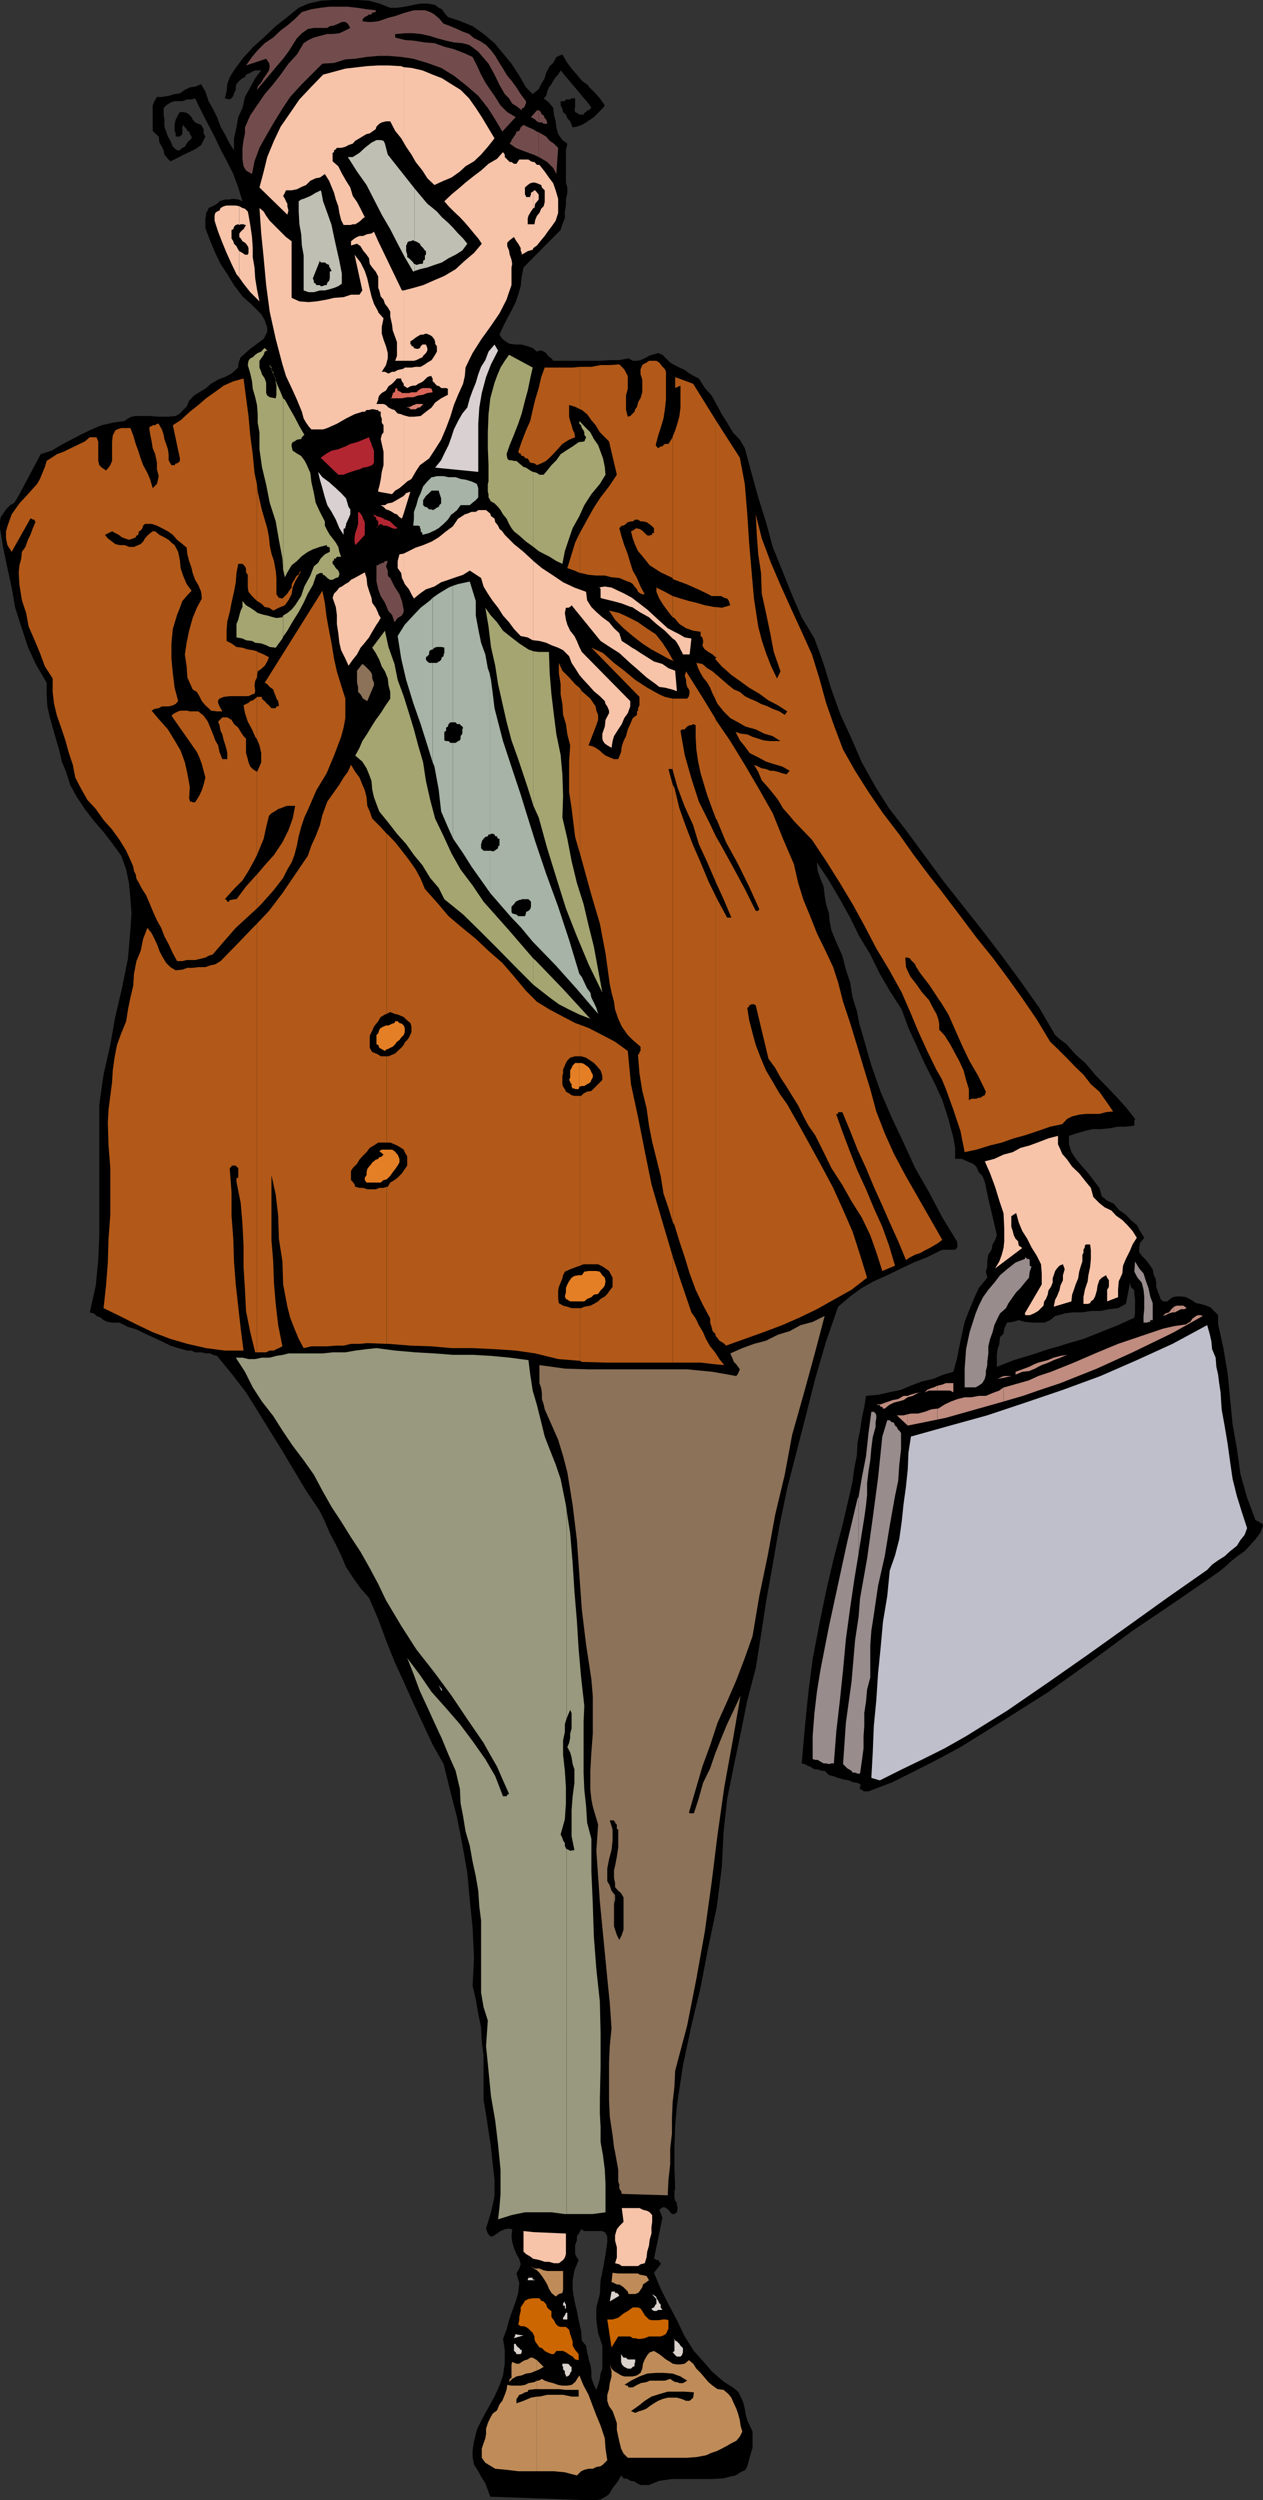 <svg xmlns="http://www.w3.org/2000/svg" width="357.297" height="706.801"><rect width="100%" height="100%" fill="#333333" stroke="none"/><path d="M166.5 706.8h2l1.398-.198 1.399-.801 1-.7 1-1.703.703-.898.898-1.2.801-1.5.7.802 1.199.199.699.5 1.203.199.7.5 1 .5h2.398l2.902-1.2 3.598-.5h11.199l3.402-.198 1.899-.5 1.5-.301 1.402-.903 1.398-.699.5-1 .5-1.699.2-.898.5-1.704.3-1v-4.5l-.8-1.699-.7-1.5-.5-1.898-.199-1.403-.5-1.898-.699-1.5-.703-1.398-1.5-1.204-2.399-1.5-1.898-1.597-1.703-1.5-1.598-1.903-3.402-3.796-2.598-4.102-2.199-4.602-2.402-4.5-2.2-4.398-1.898-4.5 1.898-2.398v-.301l-.398-.403-.3-.5h-.7v-.296h-.5l2.398-11.704-.898-2.199.898-.699h.7l.3.2.7.5.5.698.5.5h.699l.703-.5.2-1.199-.2-.699v-.7l-.5-.698-.203-.704v-2l.203-.699-.203-6v-6L191 601l.5-5.8 1.7-11.302 2.398-11.296 2.601-10.801 2.2-11.5L202.796 539l1.402-11.2.5-9.902 1-9.296 1.899-9.403 1.902-9.097 1.898-9.403 2.399-9.097 1.5-9.403 1.402-9.3 1.899-10.598 1.902-11 2.2-10.602 2.597-10.097 2.703-10.5 2.598-10.301 3.101-10.602 3.399-9.8 3.402-2.899 3.297-2.398 3.402-1.903L251 360.5l3.898-1.898 3.602-1.704 3.797-1.5 3.8-1.898.801-.2h3.301l.5-.5.2-.698-.2-1.204-4.101-6.699-3.801-7.199-3.899-6.8-3.3-7.2-3.399-7.2-3.101-7.198-2.598-7.403-2.203-7.699-1.2-4.102-.699-3.597L241.2 282l-.699-4.3-1.203-3.598-1-3.903-1.7-3.8L235.2 263l-.5-2.602-.199-2.199-.8-2.597-.403-2.403-.297-2.597-.902-2.204-.801-2.199-.2-2.398 3.403 5.097 3.098 5.301 2.902 5.2 2.598 5.3 3.101 5.102 2.7 5.5 2.8 4.8 3.399 5.297 1.902 5.204 2.2 4.796 2.398 5.301 2.601 5.102 2.399 5.199 1.699 5.3.703 2.7.7 2.602.5 2.898v3.102h1.898l1.5.699 1.699.699.902.8.7 1.598 1 1 .699 1.704.3 1.398.7 3.398.902 3.801.797 3.403.703 3.097-.5 1.403-.703 1.199-.297 1.5-.902 1.398-.301 1.5v1.903l-.399 1.398.399 1.7-2.399 2.902-1.398 3.097-1.402 3.403-1.2 3.097-.8 3.602-.7 3.3-.699 3.598-1 3.602-2.8.8-2.899 1.2-3.102.699-3.199 1.2-2.8 1.198-3.399.704-3.102.699-3.398.3-.5 3.098-.703 3.301-.5 3.398-.7 3.403-.199 3.597L241.7 415l-.5 3.602-.699 3.296-2.203 9.403-2.399 9.097-2.199 9.403-1.902 9.3-1.899 9.899-1.199 9.3-1 9.9-.902 10.3.902.2.801.5.7.198.698.5.7.301h.699l1.203.403h.797l1.203 1.199 1.2.3 1.398.5 1.402.399 1.7.3 1 .5 1.398.2 1.199.7h-.5v1.198h.5l.5.5h1.402l6.801-2.597 6.398-3.2 6.5-3.3 6.301-3.403 12.399-7.699 12.5-7.898 2.902-2.102v-95.597l-2.902.796-4.801 1.602-5 1.5-4.797 1.898V383l.2-1.602.5-1.5.198-1.898 1-1 .2-1.398.8-1.704 1.602-.199 1.7-.5 1.898.5 2 .2h3.3l1.7-.7L298.5 372l1-.2v-78.3l-1-.898-4.5-7.704-5.3-7.5-5.302-7.199-5.5-7.199-5.3-6.7-5.7-7.198-5.3-7.204-5.301-7.199-4.797-6.199-3.8-6-3.903-7-2.899-6.7-3.101-6.698-2.598-7.204L233 187.7l-2.602-7.199-3.601-6-2.899-6.7-2.601-6.5-2.7-6.698-1.898-7-2.199-7-1.902-6.903-1.899-7-1.402-2.398-2-2.102-1.598-2.699-1.5-2.398-1.402-2.602-1.5-2.7-1.899-2.1-1.699-2.7-1.402-.7-1.2-.698-1.398-1-1.5-.704-1.402-.699-1.2-.699-2.199-2.2-1.199-.5-1.699.5-.902.302-1.2.699-1.199.5-1 .199H179l-1.203-.7-2.598.5H172.5l-2.602.2H166.5v528.7h3.898l.899.5.5 1v1.6l-.5 3.598-.7 3.903-.699 3.3-.199 3.899-1 3.8v3.598l.5 3.602 1.2 3.602v6.5l-.5 1.398-.2 1.5-.5 1.7-.5 1.402L168 674.2l-.703-2v-1.898l-.297-1.903-.5-1.398v-.5 40.3m0-40.301-.402-1.5-.301-1.898-1.2-1.403-.199-2.699-.699-3.102-.5-2.597-.699-2.903-.5-3.097v-2.7l.5-2.8 1.2-2.903-.5-.699-.5-1v-2.597l.5-1.204V632.2l.698-1 .5-1 .899.5h1.203V102h-10l-.5-.7-.5-.3-.703-.7-.297-.5-.703-.402-.5-.296h-.7l-.699.296-1.199-1-1.402-.5-1.7-.5h-1.699L144.2 97.2l-.902-.5-1.2-.898-.8-1.2 1-2.203L143.5 90l1.2-2.2 1.198-2.402.7-2.097.699-2.403.3-2.699.5-2.597 9.301-9.403 1.2-1.199.5-1.602.699-1.699v-1.898l.3-1.7v-1.703l.403-1.898V53l-.402-1.398V42.5l.402-1.898-1.402-1-1.2-1.704-.5-1.898-.199-1.7-.5-1.902-.199-1.898-1.203-1.5-1.5-1.2.703-.698.297-1.204.5-1.199.703-.898.5-1 .7-1 .698-.7.7-1.203 7.902 9.403v-5.102l-1.902-1.398-1.399-1.7-1.5-1.703-1.199-1.597-1.402-2.403-1.7.704-.898 1.699-1 .898-1 1.903-.402 1.5-1 1.699-.7 1.398-1.699 1.403-1.902-1.903-1.899-3.3L144.7 18l-2.402-2.898-2.399-2.903-3.101-2.597-3.098-2.204L130.297 6l-3.598-1.2-1-1.198-.699-1-.902-.403-1-.8-2.2-.399H119l-2.102.398-2.398.5-2.203.301h-1.899L107.297 1l-2.899-.8L101 0h-6.902l-3.399.2-3.402.8L84.5 2.2l-3.203 2.6L78 7.399l-3.402 3.204-3.098 2.796-2.902 3.204-2.399 3.296L65 21.801l-.703 2-.2 2.097-.5 1.903 1.2.3.703-.3.5-.7.2-.703.5-1V24.5l.198-.7.801-1 .899-.698.699-.301.3-.7 1.2-.5.703-.402.7-.3h1.698L72.2 22.101l-1.402 2.597-1.5 2.7-.7 3.101-1.199 2.602-.5 2.898-.699 3.102V42.5l-1.402-2.2-1.2-2.402-1.199-2.097-1-2.7L60.2 30.7 59 28.602l-.902-2.704-1.2-2.097-1.699.699-1.5.2-1.402.698-1.399 1-1.5.204-1.699.5-1.902.296h-1.399l-.699 1.204-.5 1.199V37l.7.7 1 .902.199 1.699.699 1.199.5 1 .203 1.2 1 1.198.7.704 1.5-.704 1.898-1L53.5 43l1.7-.8 1.698-1.2 1.2-2.398-.5-.903V36.5l-.7-1.2-.8-.3-.899-.398-.699-.801-.3-.7-.7-.703-.703-.5-1-.199h-.899l-.5.7-.3.703-.399.699L49.4 35v2l.3.7v.902h1.2l.199-.204.5-.5V36l.199-.7.5.7.5.5.203.5.5.2.2.5v.198l.5.704v.5L53 40.3l-.203.3-.5.899-.7.3-.5.4-.199.3h-.8l-1.2-1-.699-1.7-.699-1.198-.5-1.403-.5-1.398v-2l-.203-1.403V30.5l.703-.7 1.2-.8 1.198-.398h2.2l1.402-.5h1.2l1-.301 1.898 3.898L58.797 35l1.902 3.602 1.7 3.597 1.898 3.602L66 49.199 67.398 53l1.2 3.898-1.2-.5L66 56.2l-1.203.2h-1.2l-1.5.5-.699.703-1.199.699-1.199.5-.203.699-.5.7v.8l-.2.7v2.6l.2.7 1.203 3.2 1.398 3.3 1.5 3.102 1.899 2.898 1.902 3.102 2.399 3.199 2.699 2.398 2.601 2.602 1 1.699.399 1.2.3.902V93.8l-1 2-1.898 1.398-1.902 1.403-1.899 1.699-.8.699-.399 1-.3 1v.898l-1.899 1.704-1.902 1-1.899.699-2 1.199-1.402 1.2-1.899 1.198-1.5.903-1.398 1.5-.703 1.699-1 .898-.899 1-1.199.704-2.199.199h-2.602l-2.699-.2h-3.8l-1.2.2-1 .5-.902.699-3.399.5-3.101.7-2.899 1.198-3.101 1.5-2.7 1.403-2.8 1.5-2.7 1.597-3.097 1-6 11.301-.703 1.2-.7 1.203-1.199.699L1.7 144l-.8 1.2-.7 1-.2 1.197v1.903l.898 5.5 1.2 5.8 1.199 5.5 1 5.7L6 177.1l1.898 5.797 2.2 4.801L13.199 193v3.3l.2 3.4.699 3.1.8 2.9.899 3.1 1 3.4.703 3.1 1.2 2.9 1.198 3.8 1.899 3.398L24 228.7l2.598 3.403 2.699 3.097 2.601 3.403 2.399 3.296 1.402 3.903.801 4 .398 4.398.301 4-.3 4.602-.7 8.199-1.699 8.398-1.902 8.102-1.399 7.898-1.902 8.403-1.2 8.398v37l-.3 7-.7 7.2-1.698 7.6 1.2.3.699.7 1.203.5.797.7 1.203.5 1.2.198h2.097l2.402 1.204 2.399.699L41 377l2.2 1 2.597 1.2 2.402 1.198 2.2.704L53 381.8h1.2l1 .5h1.898l1.199.3H59.5l.7.399 1.198.3 4.102 5 4.098 5.302 3.3 5.296 3.399 5.5 3.601 5.801 3.399 5.7 3.3 5.5 3.903 5.8 1.398 2.903 1.399 3.296L95 436.602l1.5 3.097L97.898 443l1.899 2.898L102 449l2.398 2.7 2.602 6 2.2 6 2.398 6 2.601 5.698 2.7 6L119.5 487l2.898 6.2 3.102 5.5 1.898 7.698 1.899 7.403 1.5 7.699 1.402 7.898.7 7.704.8 7.898.399 8.398-.399 8 .899 3.801.699 4.102.8 3.8.2 4.098.5 3.801v12.5l.703 4.3.7 4.598.698 4.602.5 4.8.5 4.5v4.598l-1 4.5L137.5 630l.5 1.398.7.801h.698l1.2-.8 1-.7 1.199-.5L144 630l.898.2-.199 2 .2 1.6.5 1.7.699 1.7.8 1.402.399 1.5-.399 1.199-.8 1.398.8 2.7-.3 2.8-.7 2.403-1 2.699-.898 2.597-.703 2.704-1 2.597.5 3.102v3.898l-.5 3.301-1 2.898-1.399 3.102-1.898 3.398-1.703 3.102-1.399 2.898-.8 3.301-.399 2.403v2l.399 2.097 1.199 1.903.8 1.5 1.2 1.898.703 1.898.7 1.903 27.8 1V666.5m0-632.398.5-.301 1-.7 1.2-1.203 1.198-1.199.7-.898-1.399-2L168 25.898l-1.5-1.398v-.3 5.1l.797 1.2-.297.2-.5.5v2.902"/><path d="M166.5 31.2h-.402l-.301.5-.5.198-.2.5h-1.199l-.699-.5-.5-.199-.199-1 .2-.199v-2.7h-1l-.403.302h-1.2l-.3.5h-1.2V29.8l.5.898.2 1 .8.7.403 1 .797.902.402 1 .301.7 1.2-.2 1.398-.5 1.199-.698.703-.5v-2.903m133 445.001 9.098-6.5 11.8-8.7 12-8.102 12.2-8.398 1.902-1.5 1.7-1.602 1.898-1.5 2-1.398 1.402-1.5 1.7-1.898 1.398-1.903.699-1.898-.2-.5v-.2h-.5l-.5-.5h-.199l-.5-.3h-.199l-2.402-6.403-1.899-6.796-1-7.204-1.199-6.699L348 395.5l-.703-7.2-1.2-7.198-1.5-6.704v-2.597l-.699-.801-.5-.398-.699-.801-.699-.403-.703-.296-1.7-.5-1.199-.204-1.5-1-1.398-.699-1.203-.199h-1.399l-1.199.2-1.5 1.198H329l-.703-.699-.2-.699-.5-1.2-.5-1.5v-1.198l-.199-1.204-.5-.898-.3-1.7-.7-1-1.199-1.6L323 355l-.703-1v-1.398l.203-1.204 1.2-1.5-1.2-1.898-.902-1.7-1.7-1.402-1.398-1.5-2-1.398-1.402-1.7-1.899-.902-1.5-1.199-.699-2.398-1.703-2.2-1.399-1.902-1.699-1.898-1.699-2-1.402-2.102-.7-2.199v-2.398l2.102-.704 2.398-.699 2.2-.5h2.199l2.402-.199 2.598-.5h2.203l2.398-.3v-1.598h.2v-.301L318.5 313l-2.902-3.2-2.7-2.8-3.101-3.2-2.598-3.1-2.902-2.598-2.598-2.903-2.199-1.699v78.3l1.7-.5 2.097-.3h2.902l2.399-.398h2.699l2.402-.5 2.598-.301 2.203-1.2 1.2-6 .198 1.2 1 1V366l.2 1.2v4.1l-.2 1.2-4.601 2.102-5 2-4.797 1.898-4.8 1.398-2.2.704v95.597"/><path fill="#724c4c" d="m109.898 172.8 1 1 .7 2.098.902-1.199 1.2-.699.5-1v-.7l-.5-2.402L113 168l-1.402-2.2-1.2-2.402-.5-.398v9.8"/><path fill="#724c4c" d="m109.898 163-.199-.5v-1.2l-.5-1.198.5-1.5h-.8l-.399.5h-.5l-.3.296h-.403l-.297.403h-.5v4.597l.5 2.204.7 1.898 1.198 1.898.801 1.903.2.5V163m-.001-147.2 3.602.302 3.398.5 4 1.199 3.899 1.398 3.601 2.2L131.7 24l3.598 3.102L138 30.5l2.098 3.3 2 3.4 3.8-4.098-2.398-1.403-1.902-1.898-1.5-2.403-1.399-2-1.402-2.097-1.2-2.2-1.199-2.601-1.199-2.398-2.199-1-3.102-1.204-2.699-.699-2.8-1-2.7-.199-3.101-.5-2.598-.2-2.703-.698v-1h.5l2.203-.204h2.398l2.102.204 2.398.5 2.2.699 2.601.699 2.2.5 2.398.2 1.902.5 1 .698 1.598 1.204 1 1.199L138.199 18l1.7 3.102L141.296 24l1.5 2.602L144 27.8l.898 1.5 1.2.699 1.5 1.2v-.5l.5-.2.402-.5v-.2l.297-.5v-.698l-1.5-2-1.2-1.903-1.398-1.898-1.199-1.403-1.203-2-1-1.597-1.2-2-1.199-1.602-1.398-1.5-1.902-1.199-1.5-.7-1.399-1.198-1.902-.704-1.5-.699-1.899-.8-1.898-.7-1.203-1.398-1.399-1.2-1.199-.703-1.5-.5h-3.101l-2.598.704-2.902 1-1.7.398v10.8m0-10.799-1.398.5-1.5.5-1.703.2h-1.399L102.5 6l.2-.7.5-.5.5-.198.698-.5h.7l.199-.5 1-.204v-.5l-2.598-.296L101 2.199l-2.602-.3h-5.3l-2.399.3-2.601.403-2.7.796L83.5 5.301l-2.203 1.898-1.899 1.403-2.101 2-2.399 1.597-2 2-1.601 1.903-1.7 2.398 5.7-1.898.8 1.199.2.898-.2 1.2-.8 1.203-.7 1-.699 1.199-1 1.199-.199.898L78.9 18l1.199-1.398 1.5-2 1.199-1.903L84 10.801l1.398-1.403 1.7-1.199 1.699-.3h3.8l.7-.5 1.203-.2 1.2-.5 1-.5h1l.698.5.7 1.2-1.399.703L96 9.398l-1.902.204h-1.5l-1.899.5-1.902.5-1.5.699-1.399.898L84 15.4 81.598 18l-2.2 3.102-2.101 2.699-2.399 2.8-2.199 3.2-1.902 2.8-1.5 3.399v1.7l-.399 1.902-.3 2.199v3.3l.3 1.899.7 1.2 1.699 1L72 45.601l1.398-3.801 1.899-3.403 2.203-3.796 2.398-3.903 2.2-3.3L85.199 24l6-6 3.301-.2 3.2-1 2.8-.198 3.2-.5 3.3-.301h2.898V5m42.5 39.398.899.5 1.5.903L156.5 47.5l.898 1.7.5-7.4-1.199-1.198-1.199-.801-1-1.2-1.203-.703-.899-.5v7"/><path fill="#724c4c" d="m152.398 37.398-.5-.199-1.199-.699-1.199-.5-1.402-.7-.801.7-.399 1-.8.2-.2.698-.5.704-.699 1v.199l-.5.8 1.7 1.2 1.699.699 1.902.7 1.898.698 1 .5v-7m0-2.796h.899l.5.398h1v-.398l-.297-.801-.402-.403-.301-.796-.5-.204-.2-.5-.5-.699h-.199v3.403"/><path fill="#724c4c" d="M152.398 31.2h-.5l-1.699 1.902.5.296.7.403.5.5.5.3V31.2"/><path fill="#bfbfb3" d="M90.898 82.102h1l1.2-.301 1.402-.403 1.2-.5 1-.699v-2.898l-.7-3.602-.703-3.097L94.5 67l-.703-3.398-1.2-3.403-1.199-3.3-.5-2.7v20h1l.5.403.7.296v.5l.199.204.5 1-.5.199v1.898l-.2.7-.5.5-.199.703h-.5l-.699.296h-.3v1.204"/><path fill="#bfbfb3" d="M90.898 80.898H90.7l-.199-.296h-1l-.203-.403-.5-.3v-.5l-.297-.7 2-5 .2.5h.198v-20l-.199-.398-.699.398-.703.301-.797.5-.703.398-.7.301-1.199.5-.699.2-.699.5V59.8l.2 3.597.5 2.801.198 3.2.5 2.8v9.903l1.399.5h1.5l1.703-.5h.398v-1.204m26.398-4.295 1.5-.5 2.101-.5 2-.704L125 74.2l1.898-1.2 2-1 1.899-1.2 1.402-1.902-1.199-1.5L129.598 66l-1.5-1.7-1.399-1.402-1.699-1.5-1.402-1.597-1.2-1-1.5-1.2-3.601-4.3v14.898h.3l.7.403.5.296.203.5.7.704.5.699.3.199v1l-.3.2v1.198l-.5.301v.5l-.2.403h-.703l-1 .296-.5-.296v2"/><path fill="#bfbfb3" d="M117.297 74.602h-.2l-.199-.403L115.7 73l-.5-.3V72l-.3-1v-1.602l.3-.5v-.296l.5-.403h.399l.8-.3.399.3V53.301l-7.598-9.602-.5-1.898-.3-1.2-.399-.8-.8-.2h-1.2l-1.402.7-1.899 1.5-1.5 1.398-1.902 1.2h-1.399L101 48.5l2.7 3.8 2.097 4.098L108 60.7l2.398 4.102 2.102 4.097 2 3.801 2.398 4.102.399-.2v-2"/><path fill="#f7c4aa" d="m309.297 338.398 1.703 1.704 1.5 1.199 1.898.898 1.399 1.5 1.703 1.2 1.398 1.402 1.5 1.699 1.2 1.898-1.2 1.903-.699 1.699-1.199 2.398-.8 1.903-.2 2.199-1 2.2-.203 2.402v2.097l-3.098 1.2v-3.297l.5-.801v-1.903l-.5-.699-.3-.699-1.2.7-.699.698-.5 1.5-.203 1.403-.5 1.699-.5.898-.7.5-.199.5-.699.204H306.5v-1.903l.398-2.097.801-2.403.2-1.699.5-2.398.199-2.204V353.5l-.2-1.7H307.2l-.3.302v.5l-.399.699v.898l-.3.5v1.903l-.5 1.5-.403 1.398-.297 1.898-.703 1.704-.5 1.5-.5 1.398-.2 1.898-5 1.5.403-2 .5-.898.7-1.7.3-1.402.7-1.5V360.5l.5-1.7-.5-1.402-1 .403-.7.8-.5.7-.402 1.199-.301.898v1.204l-.5 1.199-.7 1-.199 1.199-.5 1.2-.5.698-.199 1.204-1.5 1.5-1.199.699-1.203.5h-1.2l-.199-.5 4.801-8.2V360l-.199-2.602-1.203-2.398-1.5-2.398-1.2-2.403L289.2 348l-1-2.398-.7-2.602h-.203l-.5.398h-.297v.301h-.402v3.102L286.5 348l.297 1.2.5 1 .703.698.2 1.204 1 .699-7.7 5.8 1.2-2 .698-1.902.5-1.898.2-1.903v-3.597l-.2-4.301-1.199-3.602-1.199-3.898-1.402-3.8-1.5-3.4 2.699-.698 2.601-1.204 2.602-.699 2.2-1.199 2.597-.7 2.703-1 2.598-1 2.699-.698v2.398L300 325l.5 1.2 1.398 1.6 1.399 2 2 1.9 1.902 2.402 1.399 1.699.699 2.597M67.7 78.5l1.198 1.7 1.899 2.402 2.601 2.597-.699-3.398-.5-3.102L72 75.602l-.5-2.903v-2.597L71.297 67l-.5-3.398-.5-2.903-.2-.898-.8-.801-.7-.2-.898-.5v5.302l.399-.204h.8l.399.204h.3l-.3.5-.399.699-.3.199-.5.5-.399.5v1l.399.398.5.801.699.403.3.296.5.704.2.5V71.5l-.2.5h-.8l-.7-.5-.898-.5v7.5"/><path fill="#f7c4aa" d="m67.7 71-.302-.398-.5-1-.699-.704L66 68.2l-.5-.8V65l.5-.2.2-.698.5-.5.698-.204.301.204V58.3l-1-.2h-2.601l-.801.2-.899.5-.3.699-.7.3-.5.4-.199.8v1.398l1 3.102 1.2 3.102 1.199 2.898 1.402 3.102 1.398 2.898.801 1V71M107 175.898l.7-1.199-.7-1.199Zm0-2.398v-.2l-.703-1.5-1-1.402-.2-1.398-.699-2-.5-1.602-.199-2-.5-1.597-2.902 1.597-1 .5-.7.704-.898.5-1 .699-.699.3-.703.899-.797.8-.402 1.2.902 2.602.297 2.199v2.597l.402 2.602.301 2.7.5 2.1 1.2 2.4.898 2 1.199-1.7L101 185l1-1.898 1.2-1.403 1.198-1.5.899-1.597 1.203-2 .5-.704V173.5m0-34.5 3.898.7.899-1L113 138l1.2-1v-19.602l-.7-.296-1-.204-.902-1-.7-.199-1-.5-.699-.699-.699-.3H107v2l.7.198v1.204l.3.699v1.199l.5.7v2l-.5.698-.3 1.204.3 1.398.5 2.2v3.8l-.5 1.898-.3 2.204-.403 1.898-.297 1v.5m0-24.8h-.5l.5-1.2V88.102l-1.203-2.204-.7-2.097-.699-2.903-.5-2.199-.699-2.097L102 74.199 100.297 72l2.203 10.102-.8 1.199h-2.403L97.199 84l-2.699.2-2.102.5-2.898.5-2.203.198-2.598-.199-2.199-1v-16L80.898 67l-4.601-4.602-1-1.398-.7-1.2-1.199-1 .5 7.2.7 7 .699 7.602 1 7.5L78 95.8l1.898 7.2 1 3.3 1.602 3.4L84 113l1.398 3.398.5 1.903.7 1.199.699 1 .8.898h3.301l1.2-.398 2.699-1.2 2.601-1.5 2.399-1.198 2.203-.704h.7l.5-.5h.698l.7-.199h.699l.703.2h.5v.3-2m0-1.597.297-.801.703-.7 1.2-.703.698-1.199 1-.699.7-.7.699-.8h1.203v.3l.2.5.5.7v.5-4.8l-.7.198-1 .204-.902.5h-.7l-1 .5-1-.5H108l1.2-1.903.5-1.898v-1.5l-.5-1.903-.7-1.898-.5-1.7v-1.902l.5-2.398-1.5-1.7v24.302"/><path fill="#f7c4aa" d="m107 81.398.297.704.402 1.699.801.898.398 1.2.801 1 .7 1.203V89.5l.5 2.2.199 1.698.699 1.903.5 1.398v3.903l-.5 1.398h2.402V82.102h-.5L107 68.199v13.2m0-13.199-1.203-2.7-.7.5-1.199.2-1.199.5h-1L101 67l-.703.398-1 .801v1.2l1.703-.5 1 .703.7 1.199 1 1.199.698 1 .2 1.602.699 1 1 1.199.703 1.398v3.2-13.2m0-32.899.297-.3.703-.398 1.2-.301h1.198L111.797 37l1.703 2.102.7 1.199V19l-.7-.3-3.602-.2H107v16.8m0-16.8-3.3.2-6 .698-6.302 1.704-3.3 3.398-3.399 3.602-2.601 3.796-2.7 3.903-1.898 4-1.902 4.597-1 4.102-1.2 4.5 7.899 7.7.3-1.2-.3-1.2v-.698l-.399-.704-.3-.699-.5-.8.5-.899.3-.7H82.5l1.5-.3 1.398-.7 1.2-.5 1.199-1.198 1.5-.704L90.5 50.2l1.398-1 1.2 1.903.699 1.699.703 1.699.5 1.898.7 1.903.3 1.898.5 2 .7 1.403h1.898l.699-.204h.703l.797-.5.703-.5.7-.699.5-.3L102 59l-1-1.898-1.203-1.704-.7-2.398-1.199-1.898L96.7 49l-1-2-1.601-1.398v-2.403L94.5 43v-.5l.5-.3.297-.4H96.5l1.2-.3.898-.5 1.199-.398.703-.801 1.2-.7.8-.5 1.2-.703.898-.199.699-.5 1-.699.203-.7.5-.5V18.5m7.2 145.898.3.704 1.2 1.5.698 1.398.7 1.2 1.699-1.4 1.703-1.198 2.398-.801 1.899-1.2 2.101-.703 2-.699L131 162.5l1.898-1.2 3.2 2.098.699 2.403 1.203 2 1.398 2.097 1.5 1.903 1.399 2.199 1.703 1.898 1.398 1.903 1.899 2 2 .398 1.402.801h.2v-22.398l-.2-.204-2.601-2.398-2.7-2.2-2.601-2.6-.7-1-.8-.7-.399-.898-.8-1-.2-1-1-.704-.199-.699-1.199-1h-2.203l-.7.5h-1.199l-1.199.5-.699.2-1.203.8-.7.403-1.5 2.199-1.898 1.398-2.101 1.7-2 1.203-2.399 1-2.101.699-3.399 1.699v7.898"/><path fill="#f7c4aa" d="m114.2 156.5-1.2.2-.5 1.902v2l1 1.398.2 1.398.5 1V156.5m0-11.3 1.898-6.2-1.2.398-.699.801v5"/><path fill="#f7c4aa" d="m114.2 140.2-1.2.698-1.203.704-.899.5-1.199.199-.8.5h-1.2l.801.5.7.699.698.2 1 .5.7.5.699.198.703.801.7.403.5-1.403v-5m0-3.199 1-.898 1.198-.704 1.399-2.398 1-1.5 2.601-1.898 1.7-2.602 1.699-2.7 1.402-3.3 1.2-3.2 1-3.3 1.199-2.898L131 108.5l.5-2.2.2-2.402 1-2.097 1-2L136.097 96l2.601-3.602 2.598-3.796 2-3.903.703-2.097.7-2v-5l.198-1-.199-1.204-.5-1.398-.199-1.2-.5-1.198v-1l.7-.704 1.198-.898.5.898.2.301.5.7.3.5.399.703v.699l.3.699v.5l1.7-1 1.402-.398.2-.5v-6.704h-1.602V61.7l.204-.7.7-1.2.698-1V54l-.199.2-.5.3v.5l-.199.398v.301h-1.203v-.3L148.5 55v-2l.797-.7.703-.5.898-.198V45.8l-.699-.2-.699-.5h-2.602l-.8 1.2h-.7l-.699-.5h-.5l-1.402-1.403V43.7l-.5-.699-1.7 1.898-2.398 1.403-2.101 1.898-2 1.5-2.399 1.903L130.098 53l-2.399 2-2 1.898 1.2 1.403 1.5 1.5 1.699 1.597 1.402 1.5 1.2 1.403L134.097 66l1.199 1.398 1 1.5-2.2 2.602-2.597 2.2-2.602 2.402L125.7 78l-2.8 1.2-3.2 1.402-2.8.796-2.7.704V102h2.899l.699-.2 1-.5.703-.3.2-.398.8-.801.398-.7v-.703l-.398-1h-1l-.5.5-.203.5-.5.204h-.5l-.7-.204-.199-.5h-.5v-.5h-.3V96.5l.8-.5.2-.2.699-.5.5-.3.703-.398h.7l.8-.301.898.3.7.399.3.3.5.7.2.7v.5l.5.698v1.5l-.7 1.204-.8 1.199-1.2.699-.699.5-1.199.7h-1.402l-1.2.198H114.5l-.3.301V109l.3.2.7.5.898-.5.8-.2h.7l.699-.5.703-.3.7-.4 1.198-1.198.801-.301h.399v.3l.3.399v.8l.5.4.2.3.5.5.699.2.5.5h1.402l.5.198v1.704l-1.902 1-1.7 1.199-1 1.398-1.597 1.2-1.5 1.203-1.902.199h-1.399l-1.5-.403V137m.001-96.7.698 1.2 1.5 2.2 1.2 2.1 1.902 2.4 1.398 2.198 2 1.903 2.602-1.2 2.2-.902 2.398-1.699 1.601-1.5 2.399-1.398 2-1.903L138 41.5l1.898-2.398-3.601-6-1.7-2.602-1.898-2.7-2.402-2.402-2.598-1.597L125 22.1l-2.602-1-2.898-1.203-3.102-.699L114.2 19v21.3m36.698 598.302h.301l1.399.296 1.5.5h1.199l1.402.403h1.399l1.199-.903.5-.699.3-1v-5.8l-9.199-.399v7.602m0-7.602-2.8-.3v5.8l.699.7 1.203.698.898.704V631m0-450 1.7.2 1.902.5 1.5.698 1.898.704 1.399.699L161 185.5l.7 1.898 1 1.5 1.198 1.903 1.2 1.398 1.402 1.5 1.5 1.7 1.7 1.402 1.398 1.398.199.801.5.7.5 1.198v.704l-1 1.898-.2 1.898-.699 2v1.403l.2.699.5.7.699.5 1.203.698.297-1.898.402-1.398 1.2-1.903 1-1.5.699-1.699 1-1.398.699-1.903v-1.5l-13.7-13.898-.699-1.403-.699-1.699-.699-1.398-1.203-1.5-.797-1.7-.402-1.402-.301-1.898.3-1.5H161v-.2h.297l.402-.5 8.2 10.098 2.601 1.7 2.7 1.703 2.597 2.398 1 .898v-4.796l-1-.704-1.899-1.199L175.2 179l-1.5-1.398-1.402-1.704-1.899-1.398-1.699-1.5-1.402-1.398-1.2-1.903-.3-2.398-3.297-1.2-3.203-1.5-2.797-1.902-3.203-2.097-2.399-2V181m-.001-110.898 1-.704 1.2-1.5 1-1.199L155.297 65l.703-.898 1.2-1.704.698-2.199v-4l-.699-2.398-.699-2-1.203-1.602-1.2-1.699-1.5-1.898h-.699l-.699-.801h-.3v5.8h.3l.7.2 1.199.5.199.699.8.8v3.302l-.3 1.199-.7.699-.5 1.2-.699.8-.5 1.2-.199 1.198h-.3v6.704"/><path fill="#f7c4aa" d="M150.898 58.8h.301l.2-1.198 1-1.204V55l-1-1.2h-.2l-.3.2v4.8m27.898 581.802h1.703l.7-.5 1.198-.301.5-1.602.2-1.699.5-1.7.199-1.698.5-1.704V629.5l.203-1.398v-1.903l-.703-.8-.7-.399-1.199-.3-1-.5h-2.101v16.402m0-16.402h-2.899l.5 3.902-1.199 1.199-.699.898-.5 1.7v1.5l.5 1.902v2.898l-.5 1.602 1.2.3.698.5h2.899V624.2m0-436.302 1.402 1.204 2.7 2.398 2.601 1.898 1 .801 1.598.2 2 .5 1.402.5-.5-5.797-1.902-.704-1.7-1.199L185 187l-1.902-1.2-1.899-1.198-1.5-1-.902-.5v4.796m0-16.296 2.101 1.398 2.7 1.5 2.101 1.898 2.399 1.903 2.199 2.199.703.5.5.7.7 1.198.3.704.398.699.301.699h1.899l.5-4.5-1.899-.3-1.5-.9-1.402-.698-1.899-1-3.199-2.903-2.601-2.398-3.399-2.602-.902-.699v2.602m0-2.602-2.2-1.2-1.699-.8-1.898-.898-1.902-.301-1.899.3h.5l.2.5V169l.5.2 2.898.698 2.601.704 2.602 1h.297V169"/><path fill="#d9d1d1" d="m140.898 99.102-2 3.898-1.398 3.602-1.203 4.5-.7 4.097-.3 4.602v13.597l-12.2-1.199 1.7-2.097.902-1.903 1.2-2.398.8-2.2.7-2.203 1.199-2.398 1.199-2.102 1.402-1.699.7-2.597.8-2.204.899-2.199.699-2.398.8-2.102 1.2-1.898.902-2.403 1.7-2 1 1.704m-43.001 49v.5l-.199.199v.5l-.5.199v1.7L96 149.3l-1-2.402-1.203-2.199-1.2-1.898-.699-2.2L91.2 138l-.699-2.398-.5-2.204 1.2 1.5 1.898 1.403L95 138l1.5 1.398 1.398 1.5.7 2.403.5.699v1.398l-.5 1.204-.7 1.5"/><path fill="#a5a572" d="m80.098 180 1.199-1.7 1.5-2.6L84.5 173l1.398-2.602 1.2-2.597 1.402-2.403 1-2.898 1-.5h.7l.198.5.5.2.7.698.699.5h.8l.903-.5.7-.199.3-.699v-.5l-.3-.7-.7-.698-.5-.801-.402-.403v-.796l.402-.204v-.5h.5l.297-.5H96.5L96 156l-.3-1.398-.7-1.204-.902-1.199-.801-1-.7-1.199-.699-1.398v-1.204L90.5 144.7l-1.203-2.597-.5-2.704-.7-3.097-.3-2.602-1.2-2.699-.5-.898-.898-1.204L84 128.2l-1.203-.8-.297-1.2v-.699l.297-.5.5-.2.703-.5 1.2-.198.198-.5.7-.704-1.399-2.398-1.402-2.7-1.2-2.1-1.5-2.7-.5-.398V161l.5 2.2.7-1.4 1.203-2 1.5-1.198 1.398-1.403 1.7-1.199 1.402-.7 2-.698 1.898-.5.2.5h.5v.199h.199V156l-1.399.7-1.199 1.198-.699 1.204-1.203 1-1 2.597-1.7 3.102-.898 2.699-1.699 2.602-1 1.199-1.203 1-1.2.699v6"/><path fill="#a5a572" d="m80.098 174-.2.5-1.699.2-.902-.2-1.7-.5-1-.2-1.699-.5-.898-.698-1.203-.801-1.2-.7-1-1.203v1.704l-.5 1L67.7 174l-.3 1.2-.5 1.198v3.801l1.699.301 1 .5 1.699.2.902.5 1.7.198 1.398.5 1 .5 1.703.204 1.898-2.602.2-.5v-6m-.001-61.398-.7-1.704L78.2 108.2l-.199-.898v.898l.2.801v2.602l-.2 1-1.703-.301-.7-.5-.3-.7V108.2l-.4-1.2-.8-1.2-.2-.698-.5-1.204V102l.5-.7.7-1 .3-.902.7-.296-.7-.704-.3.204-.7.796-1 .403-.699.5-.699.699-.703.3-.5.7-.2 1.2.7 2.402.5 2.199.203 2.097.7 2.403.5 2.199.198 2.602v2.398l.5 2.7v4.8l.7 5 1.199 5 1 5.102L78 147.398l.898 5.204 1 5.296.2 3.102v-48.398m70.8 165.796L155.5 282l2.598 1.898 2.902 1.5 2.898 1.403L167 288l-7.703-8.398-7.899-8.204-.5-.398v7.398"/><path fill="#a5a572" d="M150.898 271 144 263l-7.203-8.102-3.098-4.597-3.402-4.5-2.598-4.602-2.199-4.8-2.402-5-1.399-5.297-1.199-5.301-.8-5.301-1.403-4.8-1.2-4.5-1.398-4.598-1.5-4.801-1.699-4.602-.902-4.5-1.7-4.8-1-4.598-3.601 4.8 1 1.5 1 1.899.703 1.898.898 1.403.801 2 .2 1.898.5 1.903v1.898l-1.5 2.2-1.2 1.902-1.402 1.898-1.2 1.898-1.199 2-1.398 2.102-.8 1.898-1.2 2.204 2 1.699 1.2 1.898.698 1.7.7 1.902.199 2.398.5 2.2.703 1.902.797 2.097 2.601 3.204 2.399 3.097 2.601 2.903 2.2 3.097 2.402 2.903 2.2 3.597 2.398 2.801 1.601 3.2 5.301 4.3 5.098 5 4.8 4.8 5 5.098 5 5V271m0-43.2 1.5 3.302 2.399 8.699 2.601 8.398 2.7 8.602 3.101 7.898 3.301 7.903 3.898 8-2.398-13-1.5-6-1.402-6-1.899-6-1.5-6.204-1.199-6.296-1.402-6 .199-6.204-.2-6-.5-5.5-1.199-5.796-.699-5.5L156 196.3l-.5-6-.203-6h-2.899l-1.5-.2v43.7"/><path fill="#a5a572" d="m150.898 184.102-1.398-.5-2.602-1.704-2.199-1.699-2.402-1.898-1.7-2.403-1.898-2.097-1.402-2 .902 5.3.7 5.797 1.199 5.301.8 5.2L143.297 204l1.402 5.3 1.899 5.302 2.699 8.097 1.601 5.102v-43.7m0-29.499 1.5 1.199 1.7.898 1.402.7 1.898 1.203 1.7.796.699-3.597 1.203-3.602 1-2.898 1.898-3.403 1.399-3.097 2-3.102 2.402-2.898 1.598-2.602-.2-2.199-.5-2.398-.699-1.903-.699-1.898-1.199-1.7-1-1.902-1.703-1.699-1.399-1.5v.8l.5.4.2.8.5.7.199.5v.698l.5.704-.5 1.199-1.598.199-1.699 1.2-1.902 1.198-1.5 1-1.2 1.704L156 131.5l-1.203 1.5-1 1.2h-1.2l-.699-.5-1-.302v21.204"/><path fill="#a5a572" d="M150.898 133.398h-.199L150 133l-1.203-.8-.7-.2-1.199-1-.8-.7h-.7l-.699-.198H144l-.5-.5v-.204l-.203-1 .902-2.597 1.2-2.903 1.199-3.097 1-2.903.902-3.597.797-2.903L150 107l.7-3.102-6.7-3.597-1.203 1.699-1.2 1.898-1 2.403-.699 1.898-1.199 4.403-.5 4.5-.199 5.097v4.5l.2 4.801v4.602l-.2.699V139l.2.7v.902l.5.796v.204l1.198.699 1 1 .7.898.699 1.2 1 1.203.703 1.5.7 1.199.698.898 1.5 1.2 1.899 1.703 1.402 1 .7.5v-21.204M78 107.3v-.3l-.5-.7-.203-1.198-.297-.204.297.704L78 107.3m-1-2.402-.203-.699v.403zm-.203-.698v-.5H76.5zm-.297-.5-.203-.7v.7zm0 0"/><path fill="#d96659" d="m122.398 110.898-1.5.204-1.199.5-1.402.199-1.399.5H115.2l-1.5.3h-3.3l.5-.3v-.5l.199-.2v-.5l.5-.203.199-.5v-.5l.5-.199.203.7 1 .5.2.203h2l.698-.204h1.399l.5-.5.703-.5.7-.199h1.698l.7.2.3 1"/><path fill="#d98073" d="m119.7 114.2-.2.3-.703.7h-.5l-.7.5h-1.5l-.398-.5h-.8l.8-.2h.399l.8-.5h.2l.699-.3h1.902"/><path fill="#b22632" d="m101.5 153.102 1.7-1.903v-3.597l-.5-1-.2-.704-.5-.699-.5-.5v8.403m0-8.402h-.203v3.402L101 149.3l-.5 1.398-.203 1.2v1.203l.203 1 1-1v-8.403m0-11.998h.2l1-.5 1.198-.2 1.399-.5.5-.7v-3.402l-.5-1.199-.2-.699-.5-1.2-.199-.698-1.699.699-1.199.5v7.898m0-7.899-.5.2-1.902.5-1.399.7-2 .8-1.902.398-1.399.801-1.699 1.2 5 4.8h1.5l1.2-.5.898-.3L100.5 133l1-.3v-7.9m7.398 23.802h.301l.7.199 1 .5.898.199.703-.2-.703-.5-.7-.698-.699-.704-1.199-.5h-.3v1.704m-.001-1.704-.398-.296-.8-.403-1.2-.3-.703-.5v.5l.5.3.203.7.5.5v1.203l.7-.5.8.5h.398v-1.704M107 148.602l-.703.699.703-.5zm0 0"/><path fill="#a6b3a6" d="m122.398 215.5.5 1.2 1.2 6.5.699 6.198 1.902 4.403 1.399 3.097V210h-.7l-.5-.5h-.699l-.5-.2v-2.402l.5-.296v-.903l.5-.3.2-.7.5-.5h.699v-38.597l-1.2.5-2.8 1.699-1.7 1.199v14.602l.5-.5.7-.204H125l.7.204v1.5l-.2.398v.5l-.5.3-.203.7-.5.5h-.2l-.5.398h-1.199V215.5"/><path fill="#a6b3a6" d="M122.398 187.398h-1l-.5-.398-.398-.5v-.7l.398-.3.5-.5v-.7l.301-.5.7-.198V169l-.7.7-2.699 2.1-2.102 2.2-2.398 2.602-2 3.199 1 6.398 1.398 6 2 6.5 2.102 6 1.898 6 1.5 4.801v-28.102m0-37.198.5-.2 1.2-.7 1.402-1.198 1.2-1.204 1-1.5.398-.199v-10.3h-1.2l-1.398-.297h-1.902l-1.2.296v3.801h1.7l.199.7.5 1.5v1.402l-.5.5-.2.5-.5.199-.699.5-.5.2v6m0-6-.3-.2h-.7l-.5-.5-.398-.2h-.3l-.5-.5v-1.402l.8-1.199.898-.8.7-.7h.3v-3.8h-.3l-1.2 1.203-1.199 1.398-.699 1.898-.703 1.5-.5 1.903-.7 1.898v1.903l-.199 2h1.399l.5.199v.5l.203.199v.7l.5.5v.5l1.898-.5 1-.5v-6m5.7 92.698.3.5L131 241.2l2.398 3.801 5.102 7.2v-11.7h-1.703l-.7-.7v-1.198l.2-.5v-.301l.5-.7.5-.5.703-.203.2-.5h.3v-45.597l-.5-1.403-.703-3.898-1.2-3.3-.8-3.9-.7-3.8v-4.102l-1.699-5.5-3.3.704-1.5.5V204.2h.8l.399.5h.8l.2.301.5.398.203.301-.203.5v1.2l-.5.703v.699l-.2.5-.5.199-.699.5h-.8v26.898m0-91.699 1.199-1 1-1.4h2.601l.801-.698.899-.704.699-.796V138l-.399-1.2-1.5-.698-1.699-.5-1.402-.204-1.399-.5h-.8V145.2"/><path fill="#a6b3a6" d="m138.5 252.2.2.3 6 6.898 2.597 2.704V259h-.7l-.5-.5h-.199l-1-.3-.199-.4v-1.5l.7-.698.5-.704 1-.5h.398v-29.796l-1.899-5.704-3.101-9.398-2.399-9.3-.5-4.098-.5-3.903-.398-1.898v45.597h.2l.198-.199h.5l.5.2.2.5h.5v.203l.3.5h.399V239l-.399.3v.5l-.3.2-.7.5-.5.2-.5-.2h-.398v11.7m8.797 9.902 3.402 4.097 6.5 6.7 6 6.703 6 7-.5-1.704-.699-1.5-.703-1.398-.297-1.398-.902-1.204-.801-1.699-.7-1.5-.699-.898-2.898-9.602-3.102-9.398L154.5 247l-3.102-9.2-2.898-9.3-1.203-3.898v29.796l.3-.199h1.903l.7.7v1.402l-.2.699-.5.5-.703.3v.4l-.297.8h-1.203v3.102"/><path fill="#b25919" d="M72.7 382.3h2.597l1-.5H77.5l.7-.402.698-.296 1-.5-1.199-6-.699-6-.5-6-.203-6-.5-6v-18.403L78 337.7l.7 6 .198 6.5 1 6.403.2 6.5 1.199 6.296.8 3.102 1.2 3.102L84.5 378.5l1.398 2.602 2.2-.5h4.5l2.402-.204h2.2l2.097-.5h2.402l2.2-.199 5.5.2V335.5l-.899.3h-1.203l-1 .4h-2.399l-1.199-.4h-1l-1.199-.3-.203-.7-.5-.698-.5-.5V331l.5-.8L101 329l.7-1.2.8-.902 1.2-1.199.898-1.199 1.199-.7L107 323h2.398v-24.398H107.7l-.699-.5-.703-.301-1-.403-.2-.296-.5-.903v-3.398l.7-1.403.5-1.199 1.203-1.5.7-1.199 1.198-.7.5-.198v-50.903l-1.699-1.898-2.402-2.403-.7-2-.699-1.597-.199-2.403-.5-2-.699-1.597-.8-2-1.2-1.602-1.203-2-.899 2-1.199 1.602-1.199 2-1 1.398-1.203 1.7-1.2 1.703-1.398 3.796-.699 2.903-1.203 3.097-1.2 2.602-1 2.898L83.5 247.2l-3.602 5.301-3.8 5-3.399 3.602V382.3"/><path fill="#b25919" d="m72.7 261.102-1.2 1.199-4.602 4.8-4.5 4.598-1.5.903-1.398.296-1.402.5h-2l-1.598.204H53l-1.402.5-1.899.199-1.5-.903L47 272.2l-1.203-2-.7-1.398-.699-1.903-.699-1.5-.8-1.597-1.2-1.5-1.199 3.097-.703 3.403-1.2 2.898-.699 3.602-.199 3.3-.8 3.399-.7 3.398-.5 3.301-1.402 3.403-1.2 3.296-.699 3.602-.5 3.602L31.7 306l-.5 3.8-.5 3.9-.199 3.6.2 6.5.5 6.4v13.198l-.5 6.801-.2 6.7-.5 6.5-.703 6.402 4.5 2.199 4.8 2.398 4.602 2.204 5 1.898 4.8 1.398 5.297 1.204 5.3.699h5.301l-.8-6.2-.7-6.203-.699-6.296-.5-6.5-.199-6.403-.5-6.5V337l-.5-6.5v-.3l.5-.4v-.3h1.2l.198.3.5.4v2.698l-.5.204v1l1.2 6 .5 6 .3 6v6l.399 6.5.3 6 1.2 6 1.402 5.699h.5V261.1m.001-4.3 1.198-1.198 3.399-3.801 2.8-3.602 1.2-2.398 1.203-2 .797-2.102L84 239l.5-2.602.7-2.597.898-2.7 1.199-2.601 2.203-5.102 2.898-4.796 2.102-5 2-5.301.7-2.602.5-2.699v-5.5l-1.2-3.8-1.203-3.9-.797-3.6-.703-4.302-.7-3.597-.699-3.801-.5-4.102L91.2 167l-16.3 26 .699.398.699.801 1 .7.203.703.5 1.199.2.699.5.7.198 1.198-.199.301h-.5l-.199.5h-1.203l-.5-.5-.2-.3-.5-.399-.3-.3-.399-.5-.3-.2-.5-.5v-.5H72.7v12l.7 1.7.5 2.198v2.602l-.5 1.2-.7 1.5v23.5l.7-1.7 1.199-2.898.699-3.301.8-3.2.7-.703L78 229.2l.7-.5.698-.199 1.2-.5.699-.2H83.5l-.703 3.598-1.2 3.301-1.699 3.403L77.5 241.7l-2.602 2.903-2.199 2.597v9.602"/><path fill="#b25919" d="m72.7 247.2-.5.5-2.602 2.902-2.7 3.597H66.2l-.699.2H65l-.203.5h-.5l-.2-.5-.5-.2 2.602-2.898 2.399-2.403 1.699-2.699L72 243.102l.7-1.403v-23.5l-1.2-.8-.703-.7-.5-1.199-.2-.898-.5-1.704v-4.097l-.699-.7-.8-1.203-.7-1.199-1.199-1-.699-1.199-1.203-.7h-1.399L61.7 204l.399 1 .3 1.602.5 1 .399 1.699.3.898.5 1.7.2 1v1.703h-1.399l-.8-2-.399-1.903-.8-1.398-.7-1.903-.699-1.699-.703-1.699-1.2-1.7-1.5-1.198H53.7l-.699-.204h-1.902l-.7.204-1 .5-.898.699 7.2 10.3.698 1.5.7 1.899.5 1.898.5 1.903-.5 2-.5 1.597-.7 1.5-1.199 1.903h-.7l-.3-.2h-.5v-.5l-.2-.3.2-3.301-.7-3.898-.703-3.102-1.2-3.3-1.699-2.9-1.898-3.1-2.402-2.7-2.2-2.602.801-.5 1.2-.199.898-.5h1.902l1.2-.3.8-.399.7-.8-1-3.802-.5-4.097-.399-4.102v-4.3l.398-4.098 1.2-4 .8-2 .7-1.903 1.199-1.398 1.402-1.5-1.402-1.898-1-2.403-.7-2.097-.199-2.204-.5-2.398-1-1.898-.898-.704-.8-.796-1.2-.704-1.402-.699-1.2-1H43.2l-.699.5-.8.7-.7.8-.5.903-.703.699-.7.3-1.199.5H36.5l-1.203-.5h-1.5l-1.2-.3-.898-.7-1.199-.902-.8-1 2-1 .898.5 1 .5.902.7.797.3 1.203.403 1.2-.403.698-.3.2-.5.5-.2.199-1 .5-.199.5-.7.203-.698.5-.5h1.898l1.5.5 1.399.699 1.703.898 1.398 1 1.2 1.403 1.5 1.199 1.199 1 .203 1.898.5 1.903.7 2 .3 1.398.7 1.898.898 1.5.8 1.903.2 1.898-1.399 2.602-1.199 2.898-1 3.602-.703 3.398-.5 3.301.5 3.398L53 191.5l1.5 3.398 1.2.704.698 1.199.7 1.398 1 1.2.902.8.7.7 1.698.203h1.5l-.8-1.403-.399-1V198l.399-.5 1.199-.5 1.703-.2h5.297l1-.5.703-.198.2-.704-.2-1.699.2-1.199.5-1v-7.398l-1.2-.301-1.402-.2-1.5-.5-1.7-.203-1.398-1-1.402-.699v-2.898l.199-2.602L65 173l.5-2.602.7-3.097.5-2.7.198-2.601.5-2.602h1.2l.699.704.3.699v1l.5.699v3.602l.2 1.199 1 1.199.703.7.7.698V137l-.7-3.3-.5-5.302-.703-5.296-.5-5.5L68.898 107l-2.898.8-2.703 1.2-2.598 1.898-2.402 1.704-2.2 1.898-2.398 1.898-2.601 2.403-2.2 1.398 2 9.403v.699l-.5.5-.3.199h-.399l-.3.5H48.5l-.8-1.398v-1.704L47.5 127l-.5-1.5-.5-1.398-.203-1.204-.5-1.5-.7-1.199-.199-.398h-.5l-.5.398H43.2l-.3.301h-.4l-.3.5.3 1.898.398 1.903.301 1.898.7 1.7.5 2.402v1.898l.5 1.903-.5 2.199-1.2 1.199-.699-2.398-.8-1.903-1.2-2.199-.703-1.898-.7-2.204-.699-1.898-.699-2.398-.8-2.102h-2.602l-1.2.398-.5.301-.699 1.403L31.7 125v5.3l-.5 1.2-.5.7-.699.8-1.203-.8-.7-.7-.3-1.2v-5.5l-.5-1.198h-1.899L24 124.8l-1.5.699-1.402.7-1.7.8-1.398.7-1.902.698-1.5 1-1.399.903-.5 1.699-.699 1.7-.703 1.698-.797 1.403-2.602 2.898L5.5 142.3l-2.203 3.097-1.2 3.403-.398 1.398v2l.399 1.903L3.297 156l5.3-9.398h.301l.399.296h.5v.5h.3l-.8 1.903-.7 1.898-.699 1.403-.699 2-1 1.398L6 157.898l-.5 1.903-.203 2 .203 3.597.7 4.301 1.198 3.602.7 3.8L9.797 181l1.5 3.602 1.402 3.796 2.2 3.403v3.8l.398 3.399.8 3.3 1.2 3.4 1.203 3.6.898 3.302 1.2 3.597.699 3.602 1.5 2.898 1.902 3.403 2.399 2.597 2.199 3.102 2.402 2.699 2.098 2.898 1.902 3.102 1.5 3.3.5 1.2.2 1.2.5 1 .199 1.198.699 1.204.5 1 .703 1.199.797 1.199.902 2.102 1 2.398 1.2 2.7 1.199 2.1.902 2.4 1.2 2.198 1.198 2.602 1.2 2.2h1.5l1.199-.302h2.402l1.7-.398 1.199-.3.902-.5 1.2-.4 3.097-3.6 3.402-3.9 3.598-3.3 2.402-2.2v-9.6"/><path fill="#b25919" d="m72.7 197-.5.5-.7.5-.703.2-.5.5-.7.3-.699.398.399 2.204.8 2.398 1.2 2.2.902 2.1.5.7v-12m.001-5.5.198-1.7 1-.698 1-.903.7-1.199.5-1.2-1.5-.8-1.7-.7-.199-.198v7.398m.001-21.602 1.198.704 1 1 1.2.199 1.199.8 1.601-.8 1.7-.7 1-1.402L82.5 168l.297-1.898.703-1.704 1-1.699.7-1.398-.5.5-.2.699-.5.2-.5.698-.203.5-.5.704-.297.796v.704l-.402.5-.5.699-.301.5-1.399 1.398-1-.199-.699-1v-4.602L78 161.301l-.5-2.7-.703-2.101-.5-2.398-.2-2.204-.5-2.597-1.5-5.102L72.899 139l-.199-2v32.898m36.698 210h.5l6.2.5 6 .204 5.601.5h6l6.2.296 6 .403 5.5.8 6.5 1.598 6.199.5v-14.898h-2.399l-1.199-.403-1.203-.296-1.2-.704-.199-1.199v-2.398l.2-1 .5-1.2.5-1.203.199-.898.5-1 1.5-.7 1.902-.698.899-.301v-48H162.5l-.8-.2-.7-.5-.902-.5-.301-.703-.5-.699-.2-.699v-2.398l.2-.704v-1l.5-1.199.3-.699.403-.7.797-.8 1.402-.398h1.399v-8.903l-1.399-.5-3.601-1.898-3.598-1.903-3.602-2.199-3.101-3.097-3.399-4.102-3.3-3.8-3.899-3.4-3.601-3.402-3.801-3.097-3.899-3.301-3.3-3.898-3.399-3.801-1.199-2.903-1.402-2.597-1.899-2.7-2-2.601-1.902-2.398-2.098-2.204-.3-.199v50.903l1-.5 1.199.5.902.199 1.7.699.698.7 1.2 1 .3 1v1.6l-.699 1.5-.5.7-.699.7-.3.698-.7.801-1 .903-.703.699-.7.3-1.199.5h-.5V323h1l1.2.5.699.3 1.203.7.7.5.3.7.7 1.198v2.602l-.7 1-.8 1.2-1.2 1.198-.902.704-1.2.699-.699 1.199h-.3v44.398"/><path fill="#b25919" d="m164.098 384.7.5.3 6.699.2h19v-30l-.7-2.4-2.699-9.1-2.601-8.9-1.899-9.402-1.898-9.597-2-9.301-.902-9.398L174 294.5l-3.602-1.898-3.898-2-2.402-.903v8.903h.3l1.399.398 1.203.8 1 .7.7.7 1.198 1.402.5 1.5v1.199L168 307.699l-.703.7-1.2.203-1 .5-.699.699h-.3v48l1-.403h4.101l1.399.704 1.699 1.199 1 1.898v2.602l-.797 1-.703 1-.7.699-1.199.7-.699.698-1.199.704-1 .5-1.703.296-.899.403h-.3v14.898"/><path fill="#b25919" d="m164.098 241.398 1 3.602 2.199 8 2.402 8.102 1.598 8.398 1.203 8.7.5 2.402.7 2.597.3 2.2.898 2.601 1 2.2 1.7 2.402L179 294l2.2 1.898v1.204l-.302.296v.403l-.398.3v.5l.398 4.797.801 5 1.2 4.801.699 5 .902 4.602 1.2 4.8 1.198 4.797.801 5 1.399 4.102 1.199 3.898V221.801l-1.2-4.403h1.2v.301V197.5l-2.2-.5-1.597-.7-3.402-1.902-3.399-2.199-3.101-2.597-2.899-2.204-3.101-2.796-3.301-1.5L180.898 197v2.398l-.398.801v.7l-.3.203v1L179 203l-.703 1.7-.7 1.5-.5 1.902-.699 1.398-.5 1.5-.199 1.602-.8 2h-1.2l-1.199-.5-1.203-.5-.899-.704-.699-.699-1.199-.8-.8-.399-1.2-.3 2.2-5.7.5-1.5v-1.398l-.5-1.204-.2-1.199-1.5-2.199-2.402-2.102-.5-.796v46.796"/><path fill="#b25919" d="m164.098 194.602-1.399-1.204L161 191.5l-1.902-1.898-1-2.204v2.903l.5 3.097v2.903l.5 2.699.199 3.102.8 2.597.403 2.903.797 3.097-.297 4.602v8.597l.7 4.602 1 8.102 1.398 4.796v-46.796m0-32.602h.3l2.102.5 2.2.2h2.398l1.902.5 2.2.198 2.398 1 .699.204.703.5.5.699.7.8.3.7.7.5.5.199h.698l-1.199-2.2-1-2.402-1.199-2.097-.703-2.2-.7-2.402-1-2.597-.699-2.204-.699-2.597.7-.7h.5l.699-.5.5-.5h.199l.703-.203h.5l.7-.5h.8l.7.5h.698l1 .204 1.399 1 .703.699v1.398h-.5v.5h-.203l-.5.2h-.7v-.2h-.199L181.7 150l-.8-.5h-.399l-.3-.2-.5.2-.7.5-.5.2.5 2 .7 1.902.8 1.699 1.2 1.398 2.097 2.602 3.101 2 3.399 1.597v.301-40.3.203l-1.2 1.898h-1l-.398.3-.3.4h-.5l-.7.5-.5-.5-.199-.4.7-2.698.698-2.102.801-2.7.399-2.6.3-2.7v-7.898l-.3-.704-.399-.5-.3-.199-.5-.699-.399-.5-.8-.5h-2.102l-.7.5-1 .5-.199.2-.5 1.198v1.403l.5 1.5v3.597l-.5 1.704-.3.398-.399.8-.3 1.2-.5.7-.2.698-1.203 1.204-.7.199-.5-1.903v-4.097l.5-1.903v-3.597l-1-1.903L175.2 103l-2.699.2h-2.602l-2.601.5h-3.2v12l.5.198 1.5 1.204 1.2 1.699 1.203 1.398 1.2 2 1.398 1.403 1.199 1.199 2.203 9.398-2.203 3.301-2.399 3.102L168 143.5l-1.902 3.398-1.7 3.102-.3.5V162"/><path fill="#b25919" d="m164.098 150.5-1.399 2.898-1 3.301-1.199 3.903 2 .699 1.598.699v-11.5m0-46.8-2.098.198h-7.902l-1 2.704-.7 3.097-1 3.301-.699 2.898L150 119l-1.203 2.7-1.2 3.1-1 2.9.301.5h.399v.198l.3.5h.5l.403.5.297.204h.5L150 130.8l1.2.199.698.5 1.2-.5 1.402-.7 1.5-1.402 1.398-1.5 1.7-1.898 1.902-1.2 1.7-.698-.2-1.204-.5-1-.3-1.199-.403-1.199-.297-1.2v-3.3l1.7.5 1.398.7v-12M190.297 385.2h7.902l4.301.5v-3.098l-.203-.301-1.399-1.7-1.199-2.101-.8-1.898-1.2-2-.902-1.903-1.2-1.699-3.097-9.102-2.203-6.699v30m0-39.801.5.903 1.402 4.597 1.5 4.5 1.399 4.602 1.699 4.602 1.902 4 2.2 4.097v1.2l.398 1.203.3 1.199.7.699.203.8V253.399l-2.102-4.296-2.199-5.301-2.101-4.801-2-5.2-1.899-5.3-1.402-5.8-.5-.9v123.598m0-127.699 1.402 5 2 5.3 2.399 5.3 1.601 5.302 2.399 5.199 2.199 5.097.203.5v-13L200.898 233l-3.199-6.398-2.101-6.5-1.899-6.704-1.199-6.796.398-.403h.801l.399-.5.3-.3.7-.399h.5l.5-.3.699.3v3.3l.203 3.598.5 3.403.7 3.3 1.898 6.297 2.402 6.5V203.5l-.203-.5-4.098-6.7-4.101-6.5-.399 1.2.399 1.2v.8l.3 1.2.5.698.2.704-.2 1.199-.5.699h-4.101v20.2m0-31 .5.3-.5-.5zm0-.2-1.2-2.2-1.699-2.6-1.898-2.4-2.602-1.698-2.398-1.704-2.703-1.398-2.598-1.2-2.902-.698 1.703 2.597 2.398 2.403L179 179.8l2.7 2.097 2.597 1.704 2.601 1.398 2.7 1.5.699.2v-.2m0-11.999.5.2 1.402 1.698 1.899 1.204 2 .699 2.101.3v1.2l.5.398.2.801v.7l-.2.698.2.5.5.704.3.199.7.5.5.3.699.399.5.5.402.3v-14.198h-.402l-2.7-.5-2.398-.704-2.102-.5-2.398-.699-2.203-.699v6"/><path fill="#b25919" d="m190.297 168.5-2.2-1.2-2.398-1.198v1.199l.801 1.898 1.2 1.903 1.398 1.898 1.199 1.5v-6m0-4.8 3.8 1.402 3.403 1.5 2.898 1.398.899.5h1.203v-49.7l-6.402-10.3-5.098-1.898v3.097l1.5-.699v6.2l-.3 2.402-.5 1.898-.7 2.2-.703 1.698V163.7m12.203 222 2.398.198-1.398-1.699-1-1.597v3.097m0-7.899.297.2.703 1 1.2.7.698.698L216 376.602l5.297-2 4.8-2.102 5-2.398 4.801-2.704 5-2.796 4.399-3.403-2-6.5-2.098-6.5L238.5 342l-2.8-6.2-3.2-6-3.3-6-3.102-5.6-3.399-6-2.199-3.098-1.902-3.301-1.899-3.2-1.402-3.3-1.5-3.903-.899-3.296-1-3.903-.5-3.3.5-.297v-.403h.2l.5-.3h.699l.5.3 3.601 15.102 1.899 2.597 1.5 2.704 1.703 2.597 1.598 2.602 1.699 2.699 1.5 3.102 1.402 2.597 1.899 2.7 2.402 4.8 2.2 4.5 3.097 4.801 2.601 4.602 2.899 4.597 2.402 5 1.7 4.801 1.699 5.3 3.601-1.5-1.699-5.698-1.902-5.301-2.399-5.301-2.199-5.3-2.402-5.2-2.098-5.3-2-5.302-1.902-5.296v-.204h.5v-.5h1.199l2.203 5.301 2.098 5.301 2.402 5.2 2.2 5.3 2.398 5.3 2.101 4.802 2.399 5.296 2.199 5.301 1.203-.8 1.398-.7 1.5-.5 1.2-.699 1.402-.7 1.2-.698 1.198-.704 1-.796v-.403l-10.3-18-3.2-6-2.601-5.8-2.399-6.2-1.699-6.3-1.902-6.2-1.899-6.3-1.898-6.2-2-6-1.402-5.5-1.399-4.3-2.402-5.098-2.2-4.5L229.2 259l-1.902-4.602-1.5-4.796-1.2-5.301-3.097-7.2-2.902-7.203-3.801-6.699-4.098-7-4.101-6.699-4.098-6v27.898l.297.403 2.601 6.3 3.399 6.2 3.101 6.3 2.899 6.399-.297.5h-.703l-3.098-6.2-3.402-6.3-3.297-6-1.5-2.602v13l2.2 4.801 2.198 5.2H205.7l-2.699-5-.5-1V377.8"/><path fill="#b25919" d="m202.5 198 .5 1 1.7 2.102 1.898 1.898 2.199 1.2 2.101 1.198 2.899.801 2.402 1.2 2.399.703 2.199 1.398h-2.899l-1.898-.2-1.5-.5-1.602-.5-1.5-.698-1.898-.204-1.402-.5 1.199 2.403 1.402 1.699 1.399 1.898 2.402 1.204 2.2 1.199 2.198.699 2.399.7 2.101 1.198-.898 1-1.203-.296-1.2-.403-1.199-.3h-1l-1.199-.5-1.199-.2-1-.5-1.203-.5 1.203 2 1 2.403 1.7 1.898 1.398 1.7 1.5 1.902 1.402 2.398 1.7 1.898 1.398 1.704 5.101 5.296 4 6 3.899 6.204 3.601 6 3.301 6 3.398 6.5 3.602 6 3.598 6.5 2.402 5.5 2.2 5.296 2.597 5.704 2.601 5.296 1.5 2.602v-13.2l-.699-.698v-1.704l-.3-1.398-.5-1.398-.7-1.204-1.402-2.699-1.899-2.097-1.699-2.403L257.5 276l-1.203-2.602-.2-2.699h.7l.703.301.2.398.8.801.398.403.301.796.5.704.399.699 2.902 3.8 2.7 4.098.698 1V252L263 247.7l-4.5-6-4.102-5.802-4.601-6-4.098-6-3.8-6-3.399-6-2.602-6.898-2.199-6.3-1.902-6.9-2.098-6.8-2.902-6.398-2.899-6.301-3.101-6.903-2.7-6.296-2.597-6.903-1.703-6.8.3 5.8.403 5.5.797 5.301.203 5.8 1.2 5.5 1.198 5.7 1 5.3 1.899 5.5-1 2-1.7-3.6-1.398-3.598L215.5 181l-1-3.898-1.203-7.903-.7-7.898-.699-8.2-.5-7.902-.699-8.398-1.402-7.403-6.797-10.597V168.5h1.5l.898.5.801.2.399.5.5 1.402-2.399.699-1.699-.2v14.2h.297l-.297.199v.5l1.7 1.898 2.698 2.403 2.399 1.699 2.601 1.898 2.899 1.704 2.601 1.898 2.7 1.398 2.601 1.704-.699 1-1.5-1-1.902-.704-1.399-.699-1.902-.699-1.5-.8-1.7-.7-1.398-.7-1.402-1.198-1.7-.704-1.5-1.199-1.398-1.199L203 191l-.5-.398V198"/><path fill="#b25919" d="m202.5 190.602-.902-.801-1.5-.903-1.399-1.199-1.699-.3.5 1.5.7 1.402.698 1.199 1.2 1.5.8 1.398.7 1.704.699 1.398.203.5v-7.398m0-4.602-.203.2.203.3Zm63.898 164.602h.2l-.2-.403zm0-45.602 1.2 2.898 2.101 5.801 2 6 1.2 6 3.3-.699 3.899-1.2 3.3-.8 3.399-1.2 3.3-.902 3.602-1.199 3.399-1.199 3.402-.7 1.398-1.5 1.399-.698 2-.5 1.902-.204H311l1.898-.5 2-.199-2-2.898-1.898-2.7-2.402-2.101-2.098-2.7-2.203-2.1-2.598-2.7-2.402-2.398-2.2-2.102-3.8-6.3-4.098-6-4.3-6-4.102-5.5-4.598-5.7-4.5-6-4.402-5.8-.899-1.2v31.7l1.899 3.1 1.902 4.302 1.899 4.296 2.199 4.602 2.402 4.102 2.2 4.5-.301 1-.5.199-.7.5h-.5l-.699.3h-1.402l-.7.399v-3.102l-.8-2.597-.7-2.7-1.199-2.601-1.199-2.2-1.402-2.6-1.5-2.4-.899-1V305m-75.601-118 .902.398-.902-.398"/><path fill="#8c7259" d="m105.797 193.7-1.899 4.5-1.199-.7-.699-1.2-.703-.698v-1.403L101 193v-3.398l1.5-1.903.7.5.698.7.7.703.5.699.199.699v.8l.5 1.2v.7"/><path fill="#e57f26" d="m109.398 333.398.301-.296.7-.704.699-1 .699-.898.703-1 .5-.898v-1l-.5-1.204-.203-.199-.7-.8-.699-.399h-1.5v8.398m0-8.398H108l-.703.398 1.203 1-.5.5-.3.204h-.403l-.297.5-.5.199h-.203l-.5.5-.5.3-.2.399-.699.8-.5.7-.199.898v.801l-.5.7v.703l.5.699h4l.801-.7.898-.203V325m0-28.398h.301l.7-.403.699-.3.699-.7.5-.699.703-.5.5-.7.7-.698.3-.801v-1.2l-.3-.703-.5-.5-.7-.199-.5-.5h-.703l-.2.5-.699.2-1 .5h-.5v6.703m0-6.704h-.199l-.699.301-.8.403-.403.5-.297 1-.5.5v2.597l.5.2.297.8.703.403.898.5.5-.5v-6.704m54.5 78h1.399l.8-.699 1.2-.5L168 366l1.2-.2.698-1 .7-.698.5-.704.199-1.199-.2-1-.699-.699-.699-1-1-.2H166.5l-1.203.2-.7 1h-.699v7.398m0-7.398h-.199l-1.199.2-.8.5-.7 1-.5.902-.402 1v1.199l-.301 1.199.3.7.403.198.797.5h2.601V360.5m0-53.3.7-.2h.699l.8-.5.903-.5.297-.7.402-.698v-.801l-.402-.7-.297-.703-.5-.699-.703-.5-.7-.5-.699-.199h-.5v6.7"/><path fill="#e57f26" d="M163.898 300.5H162.7l-.699.7-.3.698-.403.704v2l-.297.699.297.5V306l.402.5v.7l.301.5h.5l.2.198h1l.198-.699V300.5"/><path fill="#8c7259" d="m173.7 607 .3 1.398.898 5v3.403l.301.699v1.2l.5.698.2.801 13 .403.199-4.301.5-4.5v-4.403l.5-4.296v-4.5l.199-4.403.5-4.3.203-4.5 3.398-12.797L197 559.398 199.398 546l1.899-13.7L203 518.603l1.898-13.403 2.399-13.2 2.203-12.7-1.902 4.098-1.899 4L204 491.5l-1.703 4.3-1.399 4.098-2 4.102-1.199 4.3-1.402 4.302h-1.2l-.199-.204 1.899-6.5 1.902-6.5 2.2-6L203 487l2.7-6 2.597-6 2.402-6.3 2.2-6.2 1.898-11.3 2.402-11.5 2.098-11.5L222 416.897l2.098-11.296 3.199-11.301 3.101-11.3 2.899-11-3.399 1.7-3.398.902-3.102 1.699-3.3 1-3.399 1.699-3.402.898-3.297 1.204-3.402 1.5.3.699.399.898.3.801.7.7.5.698.5.704-.5 1.199-.5.699-6.7-1.2-7.199-.698H173.7V514.8l.3.2v.3l.5.5v1.2l.398.2v5l-.398 2.698-.5 2.602-.3 1.2v2.198l.3 1.403v1.199l.898 1 .801.7.7 1.198v9.102l-.5 1.5-.7 1.398L174.5 547l-.5-1.5-.3-.898V607m0-62.398v-9.204l-.7-.898-.5-1.5-.703-1.2v-3.6l.5-2.598L173 523l.297-2.7v-3.1l-.797-2.598h1.2v.199-127.7h-7.2l-6.703-.203-7.2-1V391l.5 1.398.2 1.403v1.699l.5 1.5.3 1.398L156 402.7l1.898 4.301 1.399 4.602 1.203 4.597 1.5 9.301 1.2 9.898L164.597 455l1.199 9.898 1.5 9.801.402 4.801v10.602l-.402 5.296-.297 5.204v5.296l.297 2.704.402 2.097.801 2.7.7 2.402-.5 7.398.5 7.2.5 7.203 2.097 21.597.703 7 .5 7.2-.5 5-.203 4.8V593.5l.203 4.8.797 5.302.402 3.398v-62.398"/><path fill="#8c7259" d="m173.7 538.3.3-1.198v-1.403l-.3-.3v2.902"/><path fill="#bfbfcc" d="m345.297 393.602.3 4.796.903 5 .797 4.801.703 5.102.7 4.8 1.198 4.797 1.399 4.5 1.5 4.602-.7 1.898-1.199 1.5-1 1.602-1.898 1.5-1.5 1.398-1.902 1.204-1.7 1.199-1.398 1.5-11.3 7.898-11.302 8.102-11.199 8-11.3 7.898-11.5 7.903-11.602 7.199-6 3.398-6.2 3.102-6 2.898-6.199 3.102-2.398-.7.398-7.203.301-7.5.7-7.199.5-7.699.699-6.898.699-7.704L251 451.2l.7-7.199 1.5-4.3 1.198-4.598.7-5 .5-4.801.699-5.102.5-4.8.203-4.797.7-4.5L268.796 403l10.5-2.898 10.8-3.602 10.602-3.602L311.297 389l10.3-4.5 10.102-4.602 9.801-5.296.7 2.398.5 2.2.198 2.198 1 2.403.2 2.597.5 2.204.3 2.398.399 2.602"/><path fill="#99997f" d="M160.297 625.898h7.402l3.598-.5v-8.097l-.2-3.903-.5-4-.699-3.898v-4.3l-.199-3.598V593.5l.2-9.102v-9.597l-.2-8.903-1-9.296-.699-9.204-.3-9.097-.403-9.301v-9.2l-1.2-4.5-.3-4.8-.5-4.602-.2-4.796v-14.403l.2-4.5-.899-8-.699-7.898-.5-8.102-.699-8.398-.5-8-.703-8.403-1-6.398v58.8l.203-.5.797-1.902.402.903v4.3l-.402 1.5v1.2l-.297 1.398-.5 1.2.797 1.5.402 1.402.301 1.898.5 1.5V504l-.5 3.8-.3 3.9v7.402l.8 3.898-1.203.2-.297-.2-.703-.3v103.198"/><path fill="#99997f" d="m160.297 522.7-.2-.2-.3-.7v-.8l-.5-.7-.2-.698-.5-1 1.2-4.301.3-4.5v-4.602l-.3-4.597-.5-4.5V492l.5-2.398v-2.204l.5-1.597V427l-.2-1.5-1.5-7.398L157.2 414l-1.699-4.3-1.402-3.598-1-4.102-1.2-4.8-1.199-4.098-.699-4.5-.5-4.102-5.3-.7-5.302-.5-5.199-.3h-5.601l-5.2-.398-5.3-.301-5.801-.5-5.297-.7-2.8.297-3.2.403-2.8.5h-3.602l-2.899.3h-9.601l-1.5.399-1.899.3-1.902.5h-2.2l-1.898.4h-1.902l-1.7-.4H66.7l2.598 4 2.203 4.4 2.598 4 3.199 4.1 2.601 4.098 2.899 4.301 3.101 4.102 2.899 4.097 2.402 4.5L93.797 426l2.703 4.102 2.797 4.5 2.703 4.097 2.598 4.602 2.402 4.5 2.2 4.597 4.3 7.204 4.297 6.699 5.101 6.5 4.801 6.5 4.5 6.699 4.598 6.7 1.902 3.402 1.899 3.296 1.699 3.903 1.703 3.8-.5.297-.203.403h-1l-2.2-5.7-2.8-4.8-3.598-5.102-3.601-4.8-3.899-4.5-4.101-4.598-3.301-4.801-3.598-4.8 1.7 4.3 1.898 5.102 2.101 4.5 2 4.398 2.102 4.5 1.898 4.602 2 4.5 1.2 5.097.199 4.102.703 3.597.7 4.301 1.198 4.102.801 4.5.899 4.097.699 4.102.3 4.5.5 3.898v20.403l.7 4.097L138 571.2l-.5 7.2.7 7 .698 7.203 1.2 6.898.8 6.7.7 7.198v6.801l-.301 3.801-.399 3.398 3.801-1.199 3.801-.8h7.5l3.797.5h.5V522.7"/><path fill="#bf8c7f" d="m256.797 403 8.402-1.7v-3.1l-1.699.198-1.902.704-1.899.5h-2l-.902.199V403"/><path fill="#bf8c7f" d="m256.797 399.8-1.2.302H253.7l3.098 2.898v-3.2m-.001-4.8 1.402-.398 1.5-.801 1.2-.2-1.7.2-1.699.5-.703.3V395m0-.398h-1.2l-1.5.898-1.597.3-2 .7-1.402.5h-1.2l.5.2h.5l.2.5h.5l.199.5h.5l1.203-1 1.398-.7 1.2-.3 1.5-.4 1.199-.8v-.398m8.403 6.698 2.398-.5 11-3.1 5.3-1.5v-4l-1.199.902-1.902.699-1.899.8h-2l-2.101.399h-1.899l-2 .5-1.898.7-1.703.8-1.899 1.2h-.199v3.1m.001-8.198h3.597l.902.5V391h-2.101l-1 .398-1.2.301h-.199v1.403"/><path fill="#bf8c7f" d="m265.2 391.7-1 .5-.7.198-1.203.5-.7.704 1.2-.5h2.402v-1.403m18.699 4.501 5.5-1.598 4.301-1.5V389l-2.601 1.2-7 2h-.2v4m0-6.7 2.2-.5h-2.2zm0 0"/><path fill="#bf8c7f" d="m283.898 389-1.699.8 1.7-.3zm9.802 4.102L300 391l10.297-4.102 10.101-4.597 10.301-5 1.399-.7v-1.703l-3.098.704-6.5 2.199-6.203 2.097-6.5 2.704-6 2.597-6.5 2.602-3.598 1.199v4.102m.001-6.704 1-.5 1.898-.699 1.5-.699 1.902-.7 1.898-.8-1.898.3-1.902.5-1.7.7-1.898.5-.8.2v1.198m0-1.198-1.2.5-1.402.698-1.899.704-1.902.699v.8l1.902-.8 1.899-.2 1.699-.703.902-.5V385.2m38.399-8.598 8.199-4.602-.7-.2h-.699l-.5.2-.699.5-.3.2-.7 1-.5.198-.699.5-3.402.5v1.704m0-5.602h.3l.7-.398 1-.5H335l.7-.301-.903-.7h-1.899l-.8.297V371"/><path fill="#bf8c7f" d="m332.098 369.398-.7.704-.699.898-1 .3-.699.7.7-.2 1-.5 1-.3h.398v-1.602"/><path fill="#998c8c" d="M326.098 373.2h-.7v.5h-.5l-.398.198h-1V372l.2-1.898V366.5l-.2-1.898-.5-2-1.203-1.403-.899-1.699.2-2.898 1.199 2L323.5 360l.7 2.2.698 1.902.5 2.398.7 1.898v4.801m-34.301-15.097-.5 1.398-.2 1.7-1.199 1.402-1.199 1.5-1.199 1.199-1 1.398-1.203 1.7-.7 1.402-1.699 1.5-.699 1.398-.902 1.903-.5 2-.7 1.898-.5 2.102v2l-.3 2.398v.898l-.399 1.704v1l-.3 1.199-.7 1.199-1 .7-.898.5h-3.102v-5.302l.399-5.5 1-4.796L276 371.3l.898-2.2 1.2-2.402 1.5-2.097 1.699-2 1.601-2.102 2-1.7 2.399-1.902 2.601-1 .2-.5.5.5h.5l.199.301v1.602l.5.3m-48.899 143.298h.399l.5-3.398.5-3.8v-3.4l.203-2.902v-3.597L245 481l.297-3.398.902-3.403v-9.097L246.5 461l.7-4.5 1.198-8.2 1.899-8.402 1.402-8.597 1.5-8.403.899-4.296.3-4.403.5-4.5v-4.597l-.5-.704-.3-.199-.399-.8-.5-.399-.3-.8-.7-.2-.5-.5H251l-1.402 4.602-1.2 11.699-1.5 11.3-1.601 11.5-2 11.297-.399 5.102v44.398m0-44.398-1 6.7-1 11.698L239.297 487l-.797 11.7 1.2 1.198.5.301.698.403.301.5h.7l.699.296h.3V457m0-17.8.2-1.4 1.402-8.698.5-3.602.297-2.898V419.3l.402-3.403.5-3.097.301-3.403.398-3.097.801-2.903V402l.2-1v-.898l-.2-.5-.5-.5h-.699l-.8 6-.7 6.5-1.203 6.199-.899 5.3V439.2"/><path fill="#998c8c" d="m242.898 423.102-.3.5-2.899 12.199-2.601 12-2.598 12-2.402 12.3-1 6.2-.7 6-.5 6.5v6.5l.7.199h.699l.8.5.903.5h.7l.8.2.7-.2h.698l.7-9.102 1-8.699.902-8.597.797-8.704 1.203-8.796 1.2-8.204 1.198-7.199v-16.097"/><path fill="#fff" d="m125 478.102-.902-1.704.902 1.204zm0 0"/><path fill="#c60" d="m183.598 655.7.699.198h2.203l.898-.199h1l.7.2v2.402l-.7 1.5-.699.398-.8.301h-3.301l-1.2.5-1.199.2h-.699l-.8-.2h-.7l-.703-.5h-3.399L173 663.602l-1.203-7.903h1.5l1.601-.5 1.5-1.199 1.2-.7 1.402-1h1.5l.7.302.5.699.698 1.199 1.2 1.2M156 653.3v1.7l.5.7.2.198.5 1 .198.204.5.5.7.199h1.5l.902.8.297 1.2.402 1.199.301.898v1.204l.7 1.199 1 1.199v1.7l-1-.2-.7-.8-.703-.4-1.2-.8-.8-.398h-1.899l-.699.898H156l-1.203-.5-.7-.398-.8-.801-.7-.2-.699-1-.5-.703-.199-.699v-.699l-.5-1-1.199-1.2-.703-.5-.7-.198h-.8l-.7-.5.301-1.204V655l.399-1.7v-1l.8-1.198.403-.704 1-.5 1.2-.199h1.898l.5.7.699.203.703.796.297.903.703.699.5.3"/><path fill="#d9d1cc" d="m192.898 665.8-.398.4h-1l-.5-.4-.203-.3-.5-.5.5-.398V661l.203.7.5.198.7.704.3.5.7.699V665l-.302.8M179.7 667v.7l-.2.5v.698l-.5.204-.5.5h-.902l-1-.5-.2-.204-.5-.5v-.199l-.199-.5V665.5l.2.3.5.7h.699l.5.5h2.101m-4.499-18-2.7 1.602.5-2.801h1v.398h.5l.398.301.301.5m-23.999-4.602v.204h-1.903v-.204l.203-.5h1.2v.5h.5m-4.802 21.102h.899l.3-.5v-.7h-.3l-.399-.5-.3-.198-.2-.204v2.102m0-2.102-.3-.296-.2-.5h-.5v2l.5.398.2.5h.3v-2.102m0-2.698 1.7-.5-1.7-.2Zm0-.7-.5-.2-.5 1.2 1-.3v-.7m13.399 10.3v.7l.3.5v.3h.403l.5-.3.297-.5v-.2l.402-.5v-1.198l-.402-.204-.297-.5-.5-.199h-.703v2.102m0-2.101h-.7v.698l.2.204v.699l.5.5v-2.102m0-12.499h.703v-1.9h-.402l-.301.7v1.2m0-1.2-.5.7v.5h.5v-1.2m0-2.7v.802h.3v-1.204l-.3-.296v-.5 1.199m0-1.199-.5.5v.699h.5v-1.2M185.7 653.3l.5-.3h1.198l-.5-.7v-.902l-.398-.296-.3-.704-.5-.699v-.3 3.902m0-1.903h-.2l-.5.903-.703.3.203.399.5.3h.7v-1.902m0-2-.2-.199-1-.699.5.7.5.5.2.5v-.802m-1.2-.898-.203-.3.203.3m-25.402 19.7-.5-.5.5.5"/><path fill="#bf8c59" d="M151.898 698.602h4.801l3.098.296 3.402.903 1.2-1.2.898-.402 1.203-.3h1.2l1-.5 1.198-.2.7-.5 1.199-1.199-.5-3.3-.2-2.9-1.199-3.6-1.199-2.9-1-2.6-1.199-3.2-1.402-2.602-1.2-2.898-1.199 1.898-1 .801-1.199.2h-1.402l-1.2-.2-1.398-.5-1.203-.3-1.2-.399-.8-.5-.899.5h-.5v2.398h6.2l2 .204h3.601v1.898h-2l-2.402-.5h-4.5l-2.2.5h-.699v21.102"/><path fill="#bf8c59" d="m151.898 677.5-1.699.3-2.101.9-2 .698V678.2l.5-.699.3-.5.7-.2.902-.5.797-.198.203-.5 1.898-.204h.5V673l-.699.398-1.699.301-1 .5-1.203.2h-2.598l-1.199-.2-.203 1.403-.5 1.398-.7 1.7-.8 1-.7 1.698-1.199.903-.699 1.199L138 685l-.5 1.602v1.5l-.203 1.199-.5 1.398-.5 1.5v2.602l1 1.398 2.8 1.7 3.2.3 3.3.403h5.301V677.5m0-7.398.7-.301 1.199-.7-1.899-1.902v2.903"/><path fill="#bf8c59" d="m151.898 667.2-1.199-.7H150l-.703.5-.797.2-.902.5-.7.5h-.8l-1.2-.5-.199.698v3.801l-.5.301-.199.898.898-.898 1.2-.7 1.5-.3 1.199-.5 1.402-.2 1.2-.5.5-.198v-2.903m-.001-25.399.7.7.699.898.8 1.204.7 1.199.5 1.199.703 1.2 1.2 1 .898-.7 1-.3.199-.9V642h-4.5l-1-.2-1.2-.5h-.699v.5"/><path fill="#bf8c59" d="M151.898 641.3h-.5l-1.199-.5 1.7 1v-.5m28.999 53.5h13.5l2.602-.198 2.7-.5 1.597-.704 1.5-.5 1.402-.699 1.5-.8 1.2-.7 1.398-.699 1-1.2.703-1.402-.5-1.699-.203-1.5-.5-1.898-.5-1.403-.7-1.5-.699-1.597-.8-1-1.399-1.2-1.699-.203-1.402-1-1.2-1-1-1.199-1.199-1.398-1.199-1.2-.902-1.402-1.2-1-1.199 1-1.199.2h-1l-1.203-.2-.7-.5-1.199-.699-1-.8-.898-.7-1.5-.898-1.203.398-.7.8-.699 1.2-.5 1.2-.199 1.402-.5 1.199-.3.199v.8l2.199-.8 2.402-.2h2.2l2.597.2 2.203.8 1.898 1.2-.699.398-.5.301h-1l-.699-.3h-.5l-.703-.399-.7-.5-1.5.5h-4.3l-.899.398-1.699.301-.3.2v6l1.5-1.2 1.898-1.199 2.203-.7 2.398-.698h4.801l2.598.199-.2 1.5-1 .898h-1l-1.199-.5-1.398-.398h-2.602l-1.5.398-1.199.5-1.199.7-1.203.8-.899.7-1.199.5-.8.203V694.8m-.001-13.198-1.199.5-1.199-.5 2-1.403.398-.3v-6l-.699.3-1.199.7h-1.203l-.2-.5h-.5v-.2h-.5L178.5 673l2.398-1.2v-.8l-.699.5-1.199.3h-2.402l-.899-.3-.8-.5-1.2-.7-.699-.698-.5-1.204.5 1.903v1.5l-.5 1.898-.203 1.7-.5 1.601v1.7l.5 1.5 1 1.402.703 1.898.5 1.5v1.898l.398 1.903.301 1.398.5 2 .7 1.403 1.199 1.199h3.3v-13.2m0-33.801.301-.5.5-.698.2-.801 1-.7.699-.5-.7-1.203-2-.398v4.8m0-4.8-.398-.3h-5.602l-1.601-.2-.297 2.602.7.296.8.403h.7l.5.3.698.5 1.2 1.2.199.699h1.902l.801-.3.398-.4V643"/></svg>
